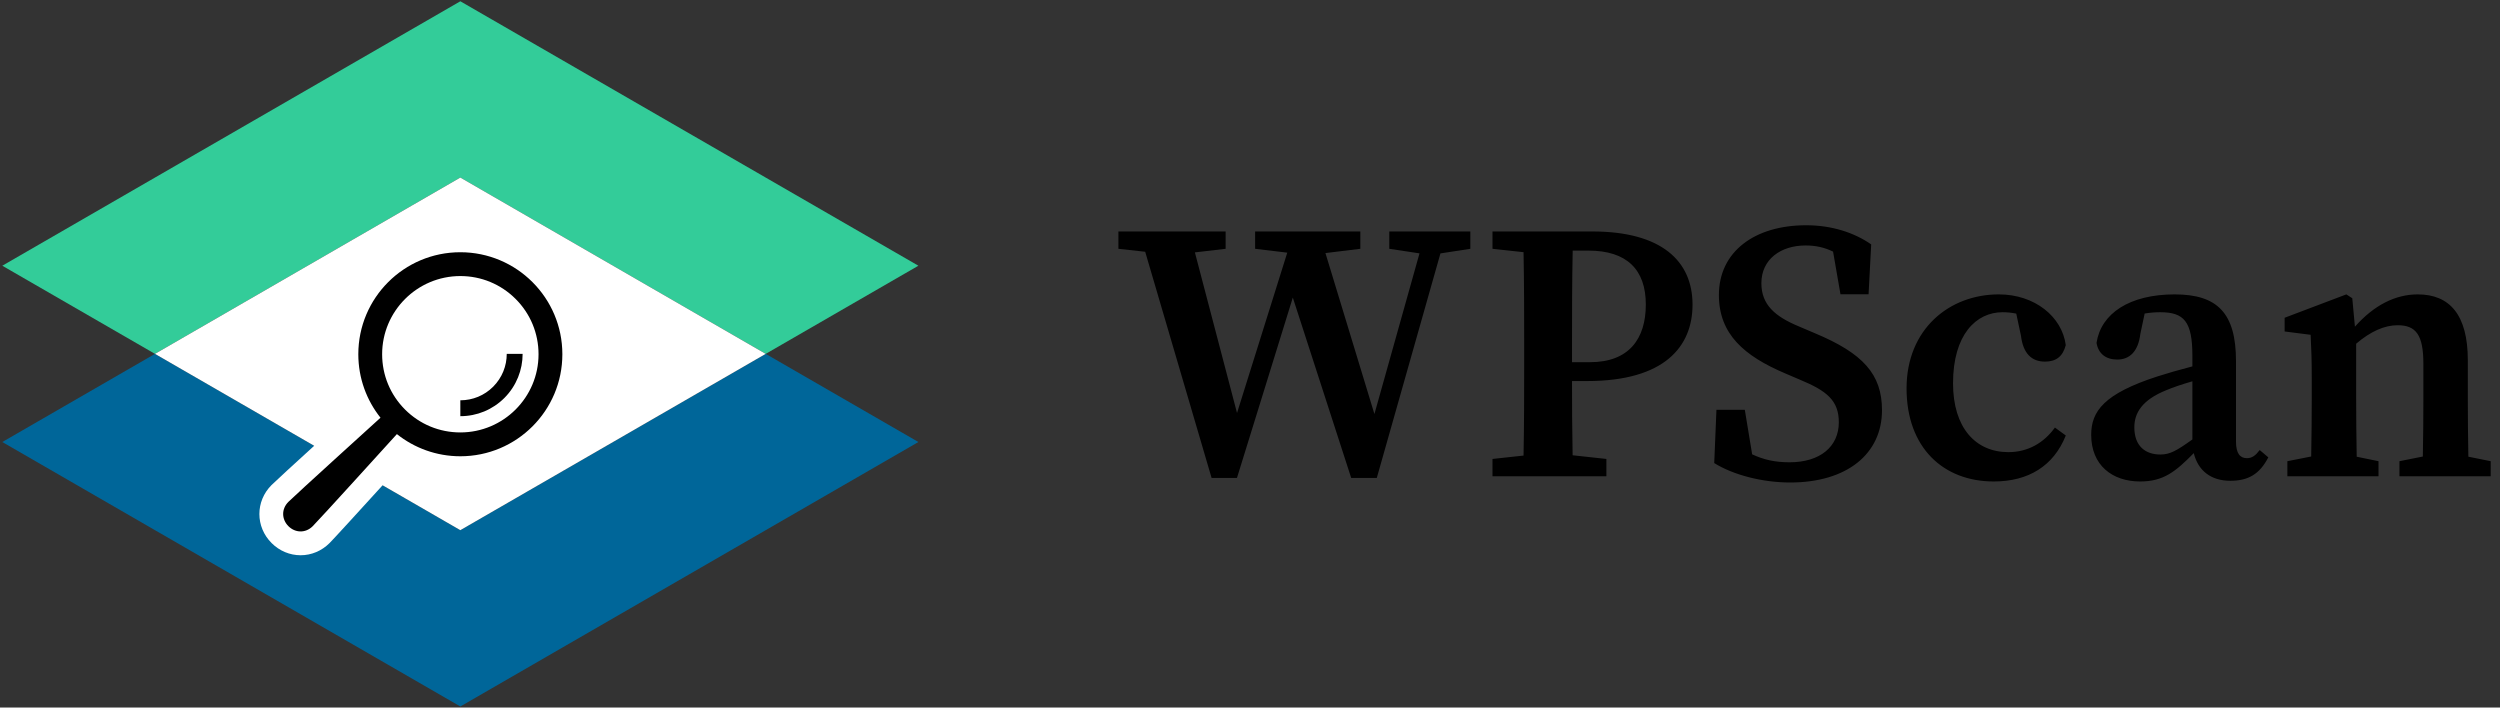 <svg xmlns="http://www.w3.org/2000/svg" width="159" height="45" viewBox="0 0 159 45">
  <rect x="0" y="0" width="159" height="45" fill="#333333" stroke="none"/>
  <g fill="none">
    <polyline fill="#069" points="29.277 33.719 9.857 22.506 .146 28.112 29.277 44.932 58.409 28.112 48.698 22.506 29.277 33.719"/>
    <polyline fill="#3C9" points="48.698 22.506 58.409 16.9 29.277 .081 .146 16.9 9.857 22.506 29.277 11.293 48.698 22.506"/>
    <path fill="#FFF" d="M48.698,22.506 L29.277,11.293 L9.856,22.506 L19.982,28.352 C18.707,29.514 17.497,30.623 17.272,30.847 C16.238,31.881 16.238,33.502 17.272,34.537 C17.773,35.038 18.43,35.314 19.12,35.314 C19.12,35.314 19.12,35.314 19.12,35.314 C19.806,35.314 20.46,35.038 20.962,34.537 C21.243,34.255 22.911,32.427 24.333,30.864 L29.277,33.719 L48.698,22.506"/>
    <path fill="#000" d="M33.239,22.506 C33.238,23.521 32.852,24.536 32.08,25.309 C31.331,26.057 30.336,26.469 29.278,26.469 L29.277,26.469 L29.277,25.459 L29.278,25.459 C30.066,25.459 30.808,25.152 31.365,24.595 C31.941,24.019 32.229,23.263 32.229,22.506 L33.239,22.506 Z M29.277,27.503 C27.949,27.503 26.7,26.986 25.761,26.047 C24.822,25.107 24.304,23.858 24.304,22.53 C24.304,19.788 26.535,17.557 29.278,17.557 C30.606,17.557 31.855,18.075 32.795,19.014 C33.734,19.953 34.251,21.202 34.251,22.53 C34.251,25.272 32.02,27.503 29.277,27.503 Z M29.277,16.042 C25.694,16.042 22.789,18.946 22.789,22.53 C22.789,24.057 23.318,25.459 24.2,26.567 C23.796,26.933 18.788,31.474 18.343,31.918 C17.88,32.381 17.916,33.038 18.343,33.465 C18.771,33.892 19.427,33.928 19.89,33.465 C20.335,33.021 24.876,28.012 25.242,27.609 C26.35,28.49 27.752,29.018 29.278,29.019 C32.861,29.018 35.766,26.114 35.766,22.53 C35.766,18.946 32.861,16.043 29.277,16.042 L29.277,16.042 Z"/>
    <polyline fill="#000" points="90.671 14.721 88.359 14.721 88.359 15.824 90.28 16.114 87.413 26.332 84.298 16.095 86.517 15.824 86.517 14.721 79.826 14.721 79.826 15.824 81.87 16.069 78.675 26.266 75.995 16.052 77.95 15.824 77.95 14.721 71.131 14.721 71.131 15.824 72.834 16.012 77.057 30.396 78.671 30.396 82.223 18.926 85.936 30.396 87.564 30.396 91.612 16.117 93.513 15.824 93.513 14.721 90.671 14.721"/>
    <path fill="#000" d="M101.126,23.035 L99.98,23.035 L99.98,21.997 C99.98,19.952 99.983,17.925 100.023,15.939 L101.032,15.939 C103.467,15.939 104.674,17.15 104.674,19.366 C104.674,21.553 103.599,23.035 101.126,23.035 Z M101.271,14.721 L94.923,14.721 L94.923,15.824 L96.897,16.039 C96.935,18.024 96.938,20.018 96.938,21.997 L96.938,23.015 C96.938,25.027 96.935,27.02 96.897,28.974 L94.923,29.189 L94.923,30.292 L102.167,30.292 L102.167,29.189 L100.019,28.955 C99.987,27.32 99.981,25.744 99.98,24.235 L100.938,24.235 C105.881,24.235 107.645,22.029 107.645,19.375 C107.645,16.603 105.676,14.721 101.271,14.721 L101.271,14.721 Z M119.695,26.089 C119.695,28.859 117.475,30.687 113.854,30.687 C112.094,30.687 110.243,30.21 109.025,29.451 L109.166,26.062 L110.97,26.062 L111.437,28.896 C112.172,29.235 112.87,29.401 113.818,29.401 C115.763,29.401 116.949,28.403 116.949,26.856 C116.949,25.477 116.189,24.857 114.466,24.145 L113.522,23.741 C110.939,22.639 109.322,21.26 109.322,18.763 C109.322,16.003 111.598,14.326 114.872,14.326 C116.496,14.326 117.93,14.793 119.008,15.544 L118.841,18.716 L117.054,18.716 L116.583,16.002 C116.032,15.736 115.482,15.612 114.834,15.612 C113.254,15.612 112.024,16.492 112.024,18.012 C112.024,19.37 112.874,20.126 114.424,20.766 L115.434,21.196 C118.48,22.47 119.695,23.797 119.695,26.089 L119.695,26.089 Z M130.692,27.193 L131.385,27.698 C130.613,29.629 129.017,30.622 126.802,30.622 C123.595,30.622 121.257,28.473 121.257,24.701 C121.257,20.938 123.968,18.723 127.123,18.723 C129.41,18.723 131.147,20.143 131.383,21.949 C131.197,22.665 130.776,22.999 130.06,22.999 C129.208,22.999 128.67,22.478 128.532,21.348 L128.234,19.945 C127.941,19.887 127.653,19.857 127.366,19.857 C125.677,19.857 124.213,21.287 124.213,24.378 C124.213,27.206 125.648,28.756 127.734,28.756 C128.975,28.756 129.991,28.168 130.692,27.193 L130.692,27.193 Z M137.395,28.907 C136.462,28.907 135.744,28.388 135.744,27.179 C135.744,26.283 136.211,25.443 137.789,24.811 C138.187,24.64 138.79,24.438 139.436,24.251 L139.436,27.949 C138.416,28.679 138.004,28.907 137.395,28.907 Z M142.906,29.14 C142.47,29.14 142.209,28.842 142.209,28.087 L142.209,22.965 C142.209,19.913 141.027,18.723 138.308,18.723 C135.436,18.723 133.621,19.938 133.339,21.808 C133.455,22.49 133.925,22.868 134.662,22.868 C135.434,22.868 135.993,22.363 136.126,21.234 L136.401,19.94 C136.773,19.878 137.093,19.857 137.385,19.857 C138.908,19.857 139.436,20.446 139.436,22.634 L139.436,23.302 C138.626,23.512 137.802,23.749 137.202,23.944 C133.816,25.042 133,26.159 133,27.654 C133,29.593 134.345,30.622 136.11,30.622 C137.6,30.622 138.364,29.998 139.524,28.819 C139.792,29.919 140.603,30.578 141.847,30.578 C142.964,30.578 143.702,30.178 144.265,29.088 L143.718,28.623 C143.452,28.972 143.227,29.14 142.906,29.14 L142.906,29.14 Z M158.408,29.332 L158.408,30.292 L152.605,30.292 L152.605,29.332 L154.092,29.035 C154.117,27.882 154.127,26.411 154.127,25.363 L154.127,23.141 C154.127,21.303 153.659,20.685 152.492,20.685 C151.652,20.685 150.779,21.071 149.852,21.859 L149.852,25.363 C149.852,26.385 149.864,27.88 149.886,29.047 L151.273,29.332 L151.273,30.292 L145.477,30.292 L145.477,29.332 L146.992,29.033 C147.015,27.868 147.027,26.381 147.027,25.363 L147.027,24.13 C147.027,22.839 147.003,22.232 146.956,21.293 L145.303,21.082 L145.303,20.209 L149.227,18.723 L149.605,18.967 L149.773,20.777 C150.992,19.403 152.352,18.723 153.765,18.723 C155.792,18.723 156.953,20.01 156.953,22.91 L156.953,25.363 C156.953,26.415 156.964,27.891 156.988,29.045 L158.408,29.332 L158.408,29.332 Z"/>
  </g>
</svg>
